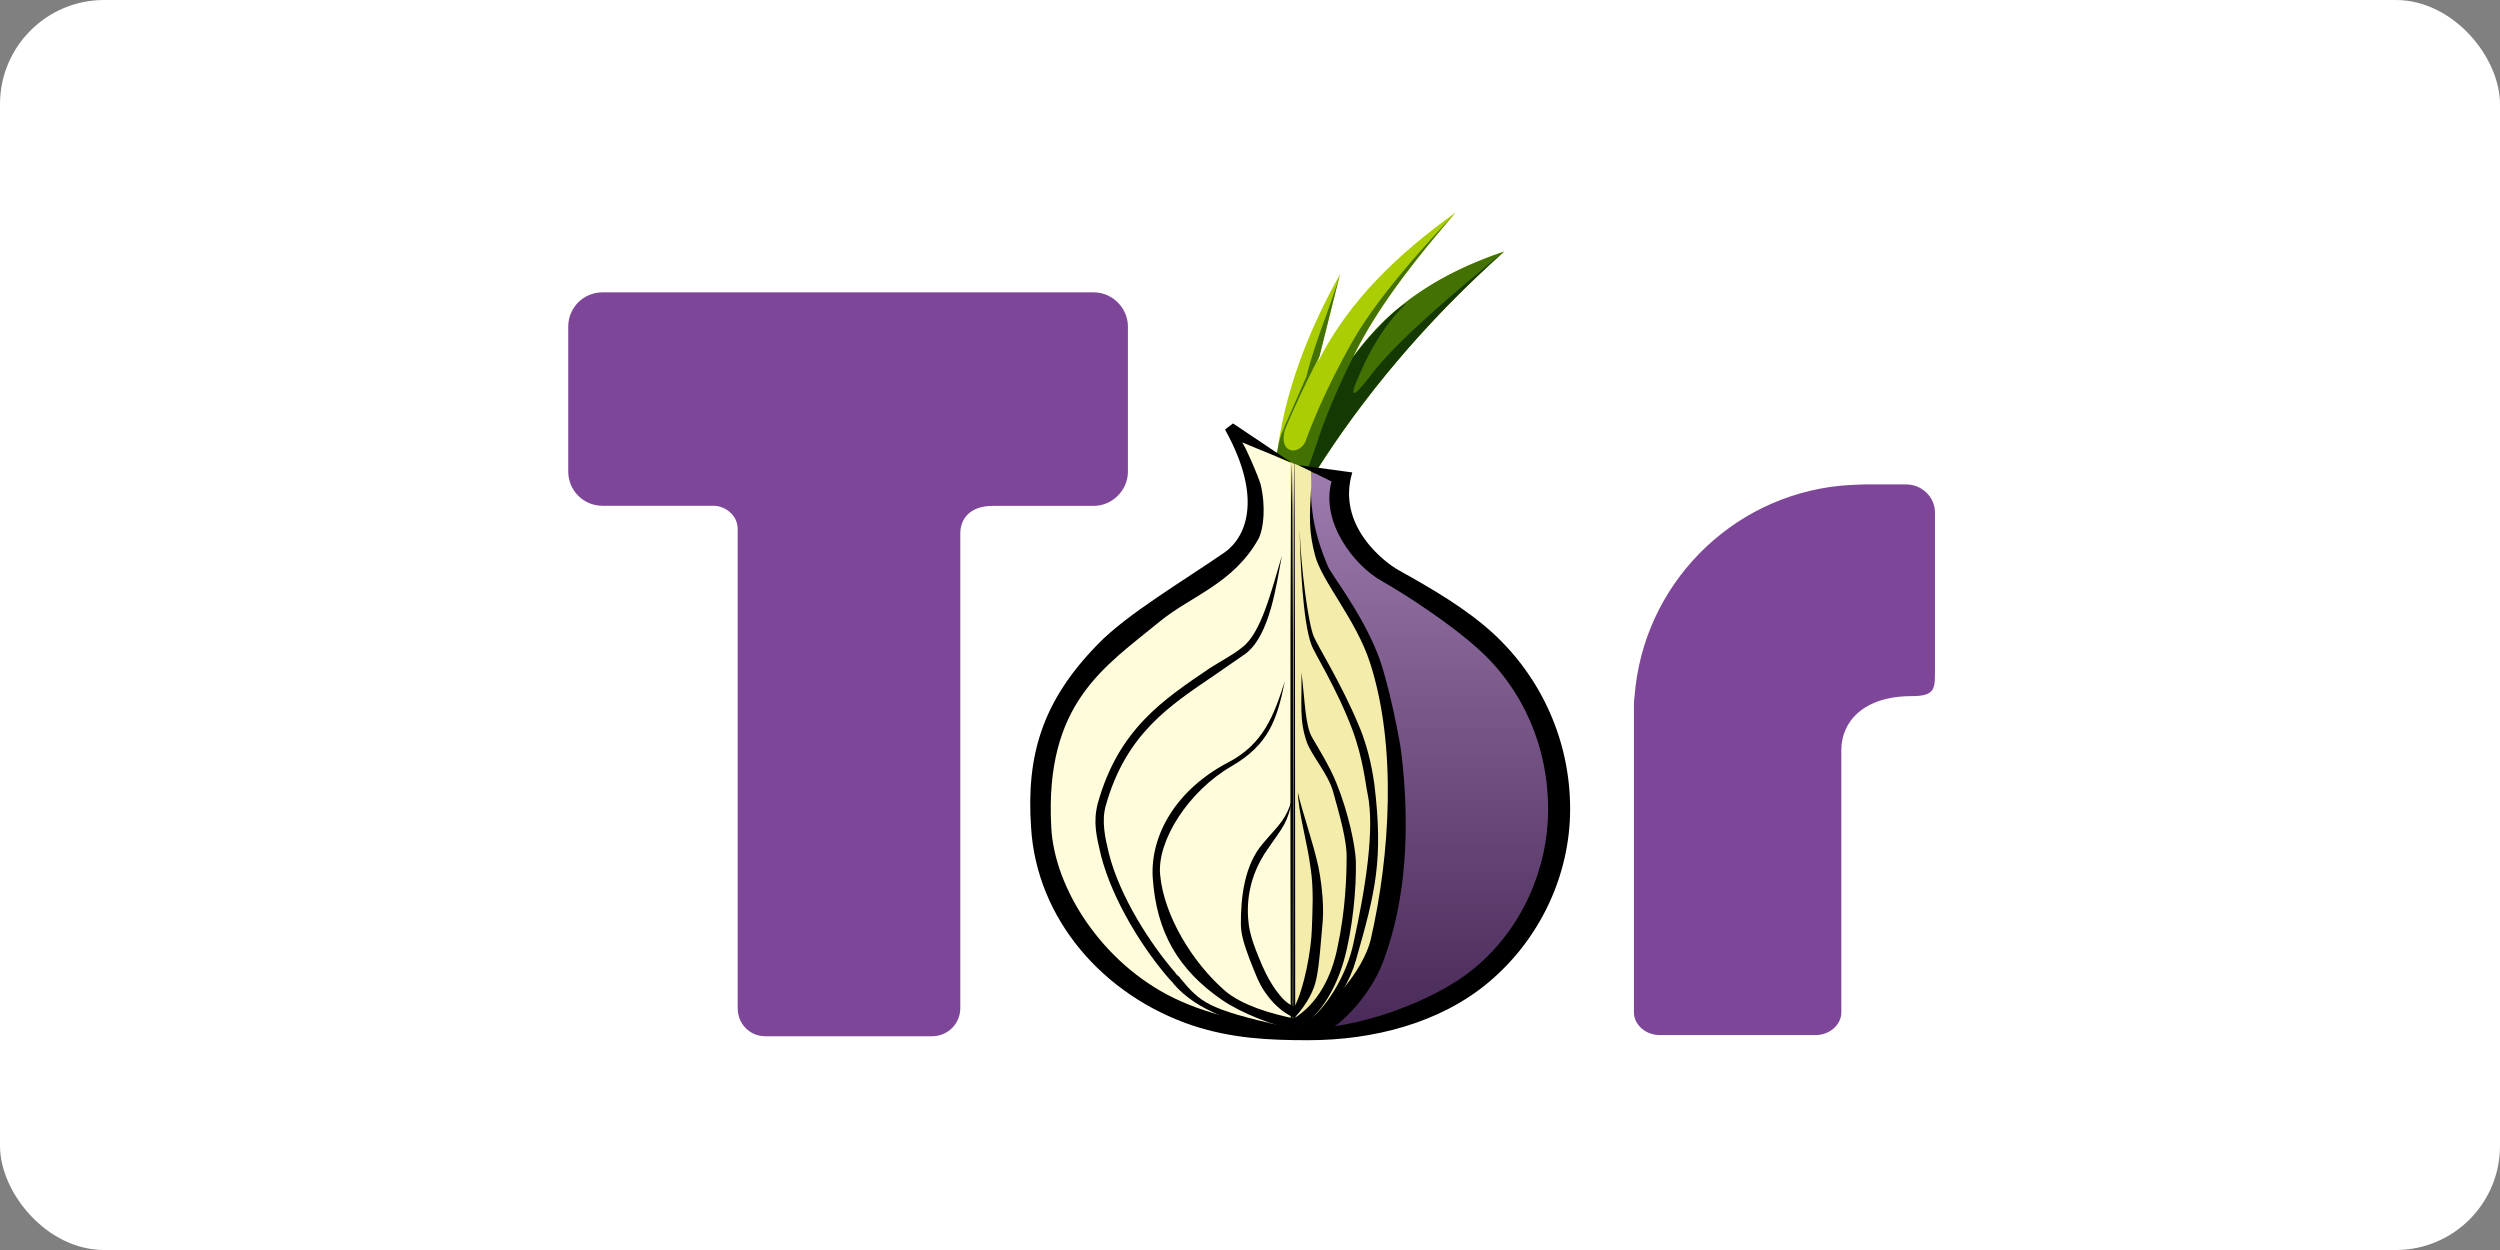<?xml version="1.0" ?>
<svg xmlns="http://www.w3.org/2000/svg" width="120" height="60">
  <rect width="100%" height="100%" fill="#808080" stroke="none"/>
  <rect width="120" height="60" rx="5" fill="white"/>
  <g transform="matrix(.215 0 0 .215 7.432 -3.614)">
    <g transform="matrix(1.466 0 0 1.466 -114.914 -92.59)">
      <path d="M243.455 141.74l10.996 4.562c0 2.796-.227 11.324 1.52 13.84 18.287 23.553 15.2 70.764-3.705 71.975-28.804 0-39.8-19.567-39.8-37.552 0-16.4 19.66-27.303 31.403-36.994 2.982-2.6 2.464-8.376-.425-15.83z" fill="#fffcdb"/>
      <linearGradient id="A" gradientUnits="userSpaceOnUse" x1="273.496" y1="231.716" x2="273.496" y2="110.369">
        <stop offset="0" stop-color="#482957"/>
        <stop offset="1" stop-color="#c19ed3"/>
      </linearGradient>
      <path d="M254.454 146.137l3.963 2.022c-.372 2.608.187 8.387 2.795 9.877 11.555 7.175 22.457 15.002 26.744 22.83 15.282 27.582-10.717 53.114-33.174 50.69 12.207-9.04 15.75-27.582 11.183-47.803-1.864-7.92-4.753-15.096-9.88-23.203-2.22-3.98-1.445-8.916-1.632-14.414z" fill="url(#A)"/>
      <path d="M258.883 116.382l-3.355 13.324c4.753-9.41 12.3-16.492 20.966-22.736-6.336 7.362-12.113 14.723-15.655 22.085 5.964-8.387 13.977-13.045 23.015-16.12-12.02 10.716-21.562 22.215-28.83 33.77l-5.777-2.516c1.026-9.225 4.5-18.674 9.636-27.807z" fill="#abcd03"/>
      <path d="M276.51 106.962c-4.31 4.6-11.768 12.67-15.766 19.724-3.41 6.016-5.748 11.368-7.05 14.967-.832 2.302-4.203 2.28-3.23-1.528.01-.038.024-.066.034-.104 1.298-3.066 3.266-7.346 5.244-11.112l3.125-12.535c-1.54 5.292-3.747 10.11-5.104 15.59.001 0-2.386 5.483-3.02 6.875a20.21 20.21 0 0 0-.556 1.355c-.01.028-.026.043-.034.07-.27.6-.452 1.26-.6 1.84-.022.094-.016.152-.034.243-.18.823-.28 1.458-.28 1.458.97.838 5.765 2.917 5.765 2.917 7.268-11.554 16.835-23.072 28.857-33.787-9.04 3.076-17.06 7.725-23.023 16.112 3.54-7.362 9.325-14.724 15.66-22.085z" fill="#437202"/>
      <path d="M253.97 145.934l1.046.787c7.268-11.554 16.835-23.072 28.857-33.787-6.895 5.64-16.153 13.41-20.072 18.544-4.955 6.492-2.04.393-2.04.393s2.625-6.79 7.246-11.05c-2.686 1.282-7.338 7.072-8.158 8.224 0 0-3.495 6.784-5.443 12.92-.523 1.646-1.437 3.97-1.437 3.97z" fill="#153902"/>
      <path d="M251.3 144.985V232.1h.972c18.916-1.21 22.003-48.432 3.716-71.985-1.748-2.516-1.528-11.024-1.528-13.82z" fill="#f3ecaa"/>
      <path d="M252.546 145.455l8.2 1.118c-2.423 8.014 4.754 13.604 7.083 14.9 5.218 2.89 10.25 5.87 14.257 9.504 7.548 6.895 11.835 16.587 11.835 26.837 0 10.157-4.66 19.94-12.487 26.464-7.36 6.15-17.52 8.76-27.396 8.76-6.15 0-11.648-.28-17.612-2.236-13.604-4.567-23.762-16.214-24.6-30.192-.746-10.903 1.677-19.197 10.157-27.862 4.38-4.566 13.232-9.784 19.29-13.978 2.982-2.05 6.15-7.828.093-18.73l1.212-.932 8.976 6.012-7.578-3.124c.652.932 2.423 5.125 2.796 6.337.84 3.448.466 6.803-.28 8.293-3.82 6.896-10.343 8.76-15.095 12.673-8.387 6.895-17.52 12.393-16.494 31.3.466 9.318 7.735 20.686 18.636 25.998 6.15 2.982 13.233 4.193 20.408 4.565 6.43.28 18.73-3.54 25.44-9.132 7.175-5.963 11.182-15.002 11.182-24.227 0-9.32-3.727-18.17-10.716-24.415-4.007-3.634-10.623-8.014-14.722-10.344s-9.225-8.852-7.548-15.095z"/>
      <path d="M250.03 159.246c-.84 4.287-1.77 12.02-5.498 14.9l-4.846 3.354c-6.71 4.567-13.42 8.852-16.493 19.848-.652 2.33-.093 4.846.467 7.175 1.677 6.71 6.43 13.978 10.157 18.265 0 .186.746.652.746.84 3.075 3.635 4.007 4.66 15.655 7.268l-.28 1.305c-6.99-1.863-12.766-3.54-16.4-7.735 0-.093-.652-.746-.652-.746-3.914-4.473-8.667-11.927-10.436-18.916-.652-2.796-1.21-4.94-.466-7.828 3.168-11.37 10.064-15.842 17.053-20.594 1.584-1.025 3.448-1.958 4.94-3.17 2.888-2.14 4.472-8.665 6.057-13.976z"/>
      <path d="M253 176.95c.093 4.846-.38 7.277.832 10.725.745 2.05 3.263 4.846 4 7.548 1.025 3.634 2.142 7.64 2.047 10.064 0 2.796-.175 8.012-1.386 13.604-.924 4.62-3.052 8.584-6.63 10.832-3.666-.755-7.97-2.044-10.512-4.222-4.94-4.286-9.313-11.454-9.872-17.698-.465-5.125 4.28-12.683 10.896-16.504 5.6-3.26 6.9-6.98 8.102-12.943-1.676 5.218-3.252 9.592-8.656 12.388-7.827 4.1-11.844 10.982-11.47 17.506.56 8.386 3.917 14.068 10.533 18.635 2.795 1.956 8.018 4.024 11.28 4.584v-.426c2.473-.464 5.675-4.526 7.27-10.022 1.398-4.94 1.95-11.26 1.855-15.267-.093-2.33-1.12-7.375-2.985-11.94-1.025-2.516-2.6-5.03-3.624-6.802-1.118-1.77-1.126-5.6-1.686-10.063zm-.545 18.274c.093 3.26 1.403 7.44 1.962 11.727.467 3.17.264 6.35.17 9.147-.092 3.235-1.17 9.035-2.644 11.855-1.4-.638-1.932-1.365-2.836-2.537-1.118-1.584-1.876-3.17-2.622-5.032-.56-1.398-1.212-3-1.493-4.86-.373-2.796-.268-7.17 2.9-11.64 2.422-3.54 2.978-3.8 3.816-7.9-1.12 3.634-1.953 4.004-4.563 7.08-2.888 3.354-3.37 8.295-3.37 12.303 0 1.678.67 3.54 1.322 5.3.745 1.863 1.384 3.72 2.4 5.117 1.54 2.265 3.512 3.554 4.477 3.795.04.005.064.017.084.02v-.106c1.808-2.016 2.896-4.02 3.262-6.034.467-2.423.573-4.85.853-7.74.28-2.423.076-5.686-.576-9.04-.93-4.193-2.503-8.468-3.155-11.45z"/>
      <path d="M252.732 155.332c.093 4.845.465 13.885 1.77 17.425.373 1.21 3.82 6.523 6.242 12.952 1.678 4.473 2.05 8.572 2.33 9.784 1.118 5.312-.28 14.257-2.144 22.737-.93 4.565-4.1 10.25-7.733 12.487l-.745 1.305c2.05-.093 7.082-5.032 8.852-11.182 2.982-10.437 4.193-15.282 2.796-26.838-.186-1.12-.652-4.938-2.423-9.04-2.61-6.244-6.337-12.207-6.803-13.42-.838-1.955-1.956-10.435-2.142-16.212z"/>
      <path d="M254.48 148.706c-.277 4.98-.35 6.813.58 10.447 1.025 4.007 6.244 9.784 8.387 16.4 4.1 12.673 3.076 29.26.093 42.212-1.118 4.565-6.43 11.183-11.742 13.325l3.914.932c2.143-.094 7.64-5.218 9.784-11.09 3.448-9.225 4.1-20.22 2.703-31.775-.094-1.118-1.958-11.09-3.728-15.282-2.516-6.243-6.99-11.835-7.455-13.045-.838-2.05-2.68-6.307-2.537-12.125z"/>
      <path d="M251.518 145.2c.04-.004.08 2.228.115 6.524l.072 18.593.012 27.837-.043 32.873h.064l.086-77.068.055-8.744c-.237.005-.362-.005-.362-.015s.125-.02.4-.014l.055 8.663.046 19.143.04 58.347h-.686l-.043-33.007.012-27.95.073-18.65.114-6.534z"/>
    </g>
    <path d="M99.943 82.075H209.6c4.096 0 7.647 3.414 7.647 7.648V122.1c0 4.234-3.55 7.65-7.647 7.65h-22.534c-5.054 0-7.24 2.867-7.24 6.145v105.98c0 3.55-2.868 6.282-6.282 6.282H136.27c-3.415 0-6.146-2.73-6.146-6.282V134.93c0-3.278-3.005-5.2-5.326-5.2H99.943c-4.234 0-7.648-3.415-7.648-7.65V89.723c-.001-4.234 3.413-7.648 7.648-7.648zm281.364 42.885h9.697c3.55 0 6.42 2.868 6.42 6.282v34.7c0 4.507.273 6.282-5.2 6.282-10.788 0-15.704 5.736-15.704 12.018v58.6c0 2.732-2.596 5.053-5.736 5.053h-34.827c-3.14 0-5.736-2.32-5.736-5.053v-66.784c-.037-1.174-.015-2.908.137-3.823 1.912-24.72 21.3-44.498 45.9-46.98.82-.083 3.736-.273 5.05-.273z" fill="#7d4698"/>
  </g>
</svg>
